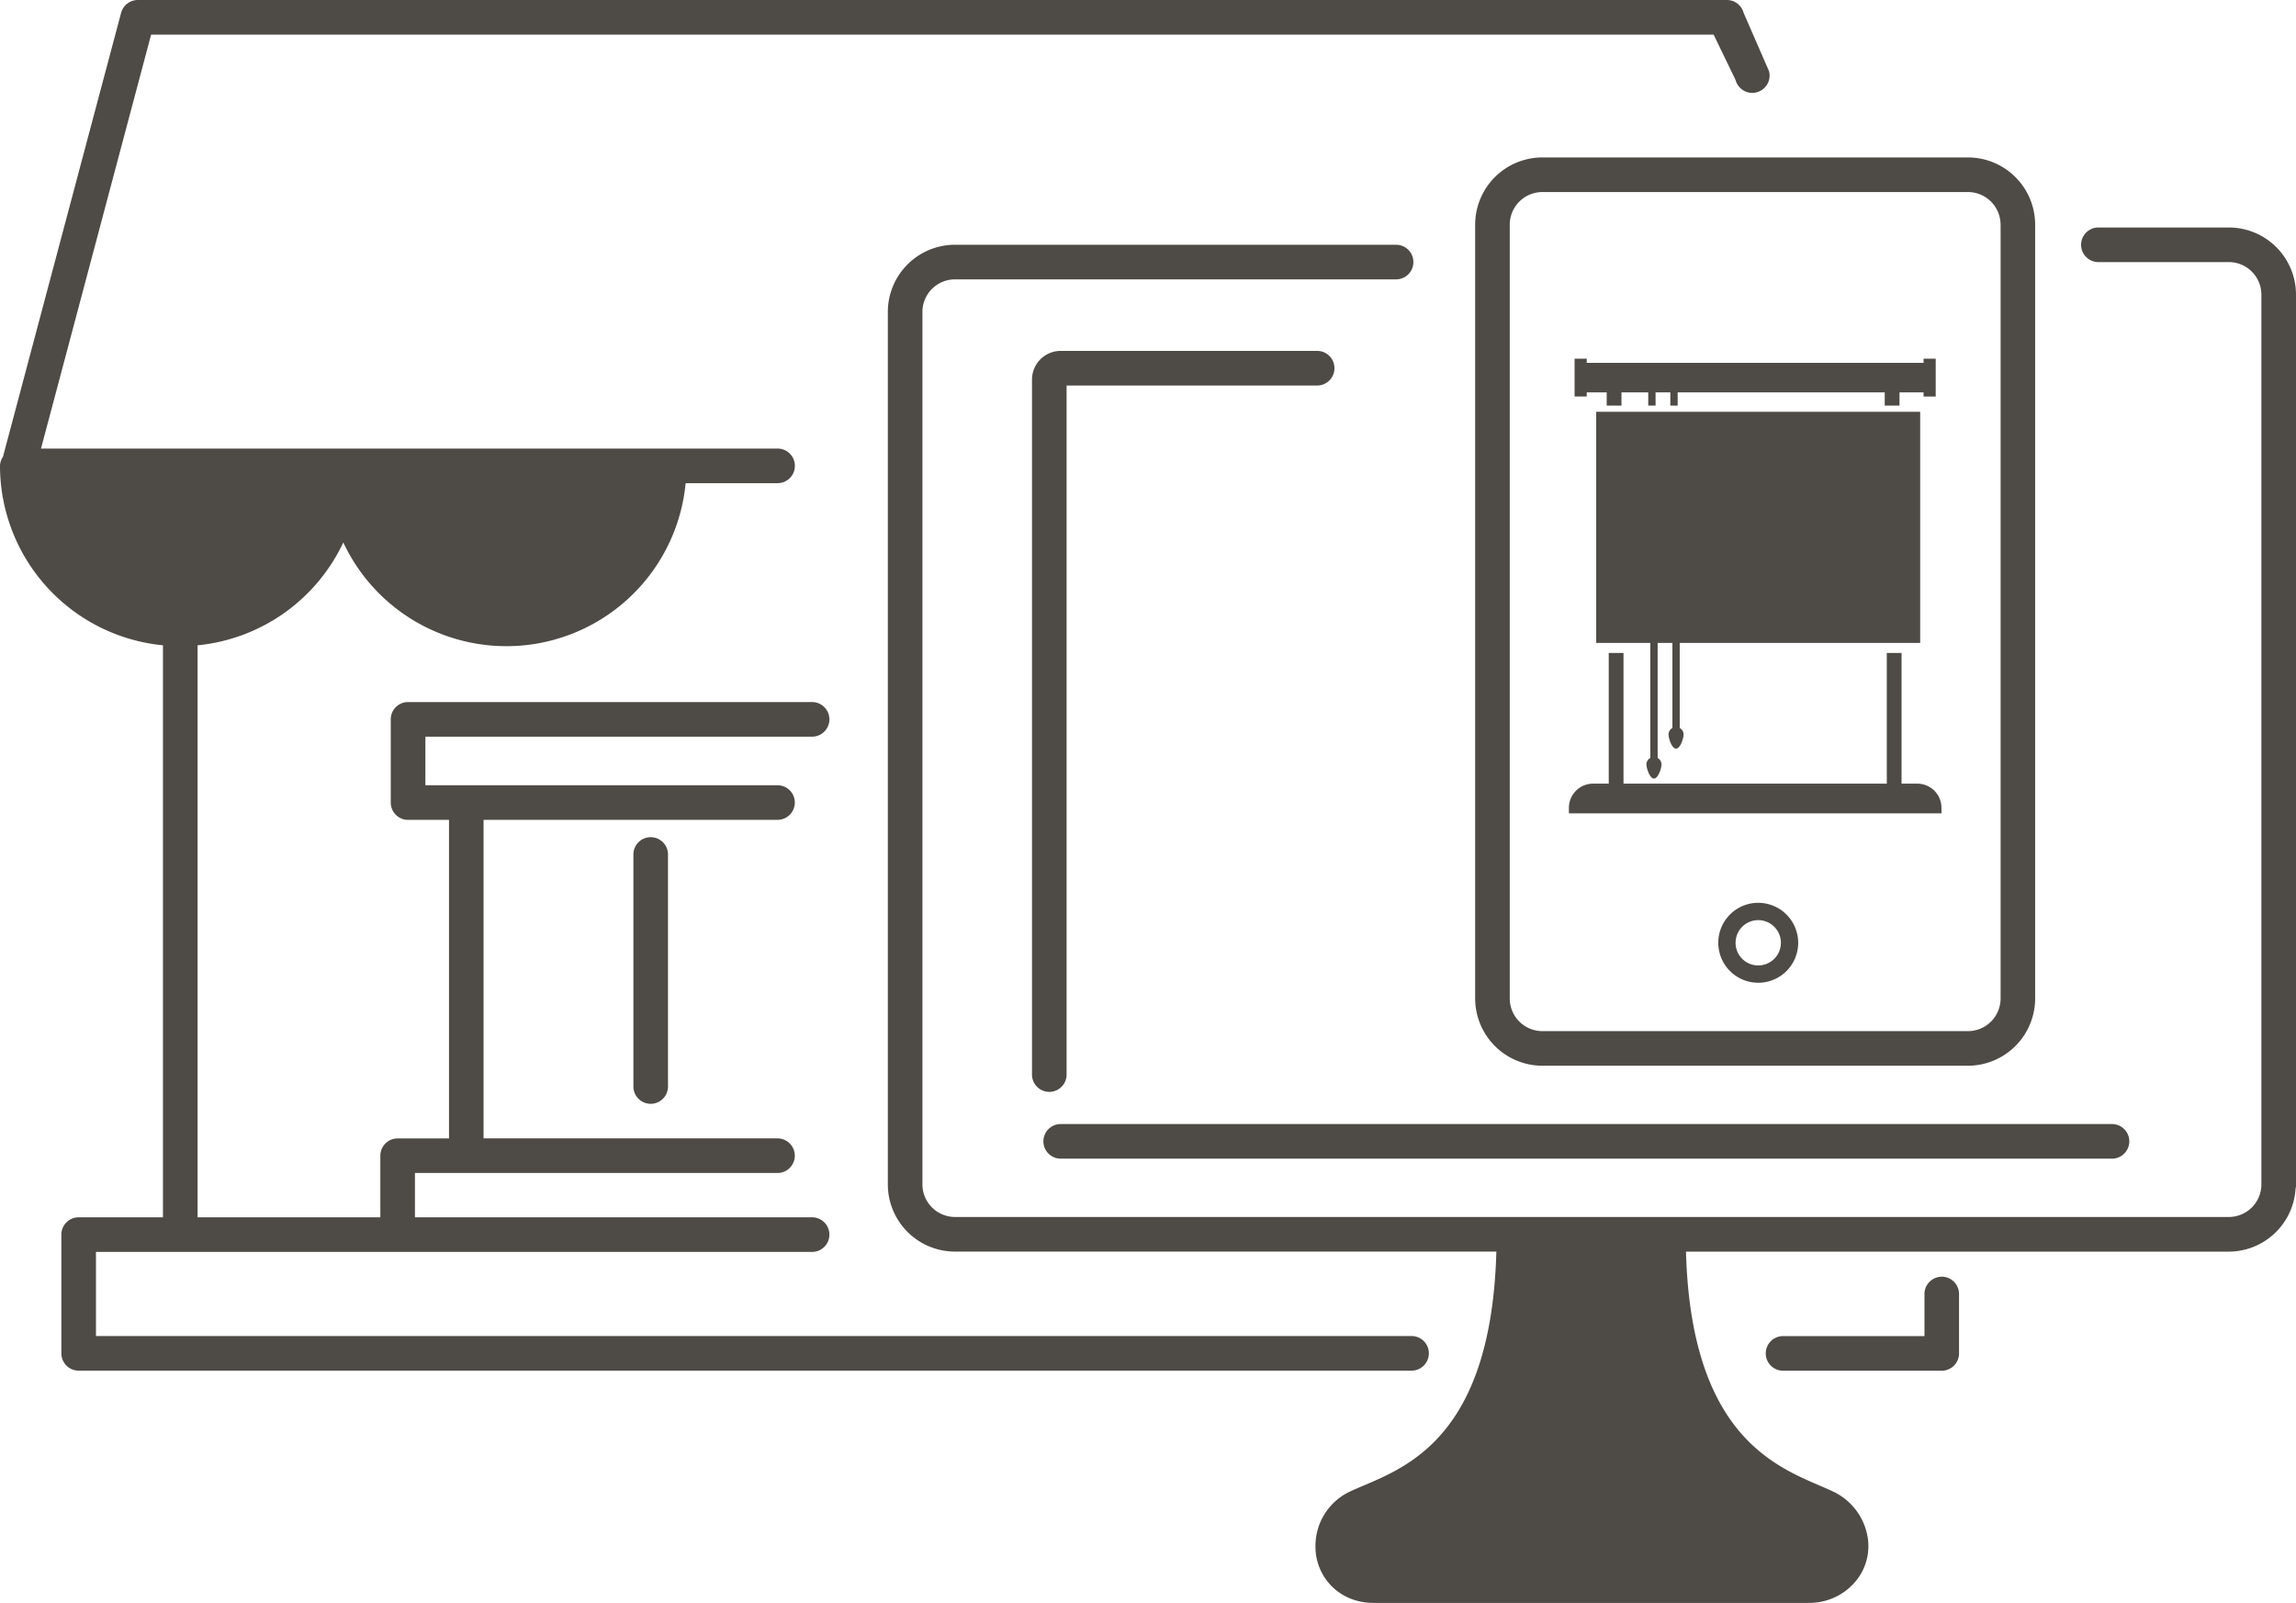 <svg xmlns="http://www.w3.org/2000/svg" xmlns:xlink="http://www.w3.org/1999/xlink" width="208" height="145.176" viewBox="0 0 208 145.176"><defs><clipPath id="a"><rect width="208" height="145.176" fill="#4e4a46"/></clipPath></defs><g clip-path="url(#a)"><path d="M62.8,85.826V23.417H85.5a1.567,1.567,0,0,0,0-3.134H62.266a2.6,2.6,0,0,0-2.6,2.6V85.826a1.567,1.567,0,0,0,3.134,0" transform="translate(33.825 11.498)" fill="#4e4a46"/><path d="M61.893,68.107h95.24a1.567,1.567,0,1,0,0-3.134H61.893a1.567,1.567,0,1,0,0,3.134" transform="translate(34.198 36.832)" fill="#4e4a46"/><path d="M102.966,52.185a3.62,3.62,0,1,0,3.62,3.619,3.625,3.625,0,0,0-3.62-3.619m0,5.674a2.053,2.053,0,1,1,2.053-2.054,2.056,2.056,0,0,1-2.053,2.054" transform="translate(56.317 29.583)" fill="#4e4a46"/><path d="M85.29,15.187v70.09a6.1,6.1,0,0,0,6.087,6.087h38.556a6.1,6.1,0,0,0,6.087-6.087V15.187A6.093,6.093,0,0,0,129.934,9.1H91.377a6.093,6.093,0,0,0-6.087,6.086m47.6,0v70.09a2.958,2.958,0,0,1-2.954,2.954H91.377a2.958,2.958,0,0,1-2.954-2.954V15.187a2.956,2.956,0,0,1,2.954-2.952h38.556a2.956,2.956,0,0,1,2.954,2.952" transform="translate(48.349 5.159)" fill="#4e4a46"/><path d="M129.443,122.572a1.566,1.566,0,0,0-1.567-1.567H8.693v-7.62H73.57a1.567,1.567,0,1,0,0-3.134H37.591v-4.013H70.436a1.567,1.567,0,1,0,0-3.134H43.807V74.254H70.436a1.567,1.567,0,1,0,0-3.134h-31.9v-4.4H73.57a1.567,1.567,0,0,0,0-3.134H36.964A1.565,1.565,0,0,0,35.4,65.154v7.534a1.565,1.565,0,0,0,1.567,1.567h3.709v28.851H36.024a1.567,1.567,0,0,0-1.567,1.567v5.58H17.9V58.445a16.347,16.347,0,0,0,13.2-9.317,16.313,16.313,0,0,0,31.013-5.367h8.33a1.567,1.567,0,1,0,0-3.134H3.714L13.69,3.134H155.242l1.988,4.113a1.567,1.567,0,0,0,3.029-.805l-2.3-5.277A1.569,1.569,0,0,0,156.447,0H12.486a1.568,1.568,0,0,0-1.515,1.163l-10.7,40.2A1.52,1.52,0,0,0,0,42.195a16.349,16.349,0,0,0,14.763,16.25v51.807H7.126a1.565,1.565,0,0,0-1.567,1.567v10.753a1.566,1.566,0,0,0,1.567,1.567h120.75a1.566,1.566,0,0,0,1.567-1.567" transform="translate(0 0)" fill="#4e4a46"/><path d="M118.037,73.8a1.566,1.566,0,0,0-1.567,1.567v3.811H103.658a1.567,1.567,0,1,0,0,3.134h14.379A1.566,1.566,0,0,0,119.6,80.74V75.363a1.566,1.566,0,0,0-1.567-1.567" transform="translate(57.873 41.833)" fill="#4e4a46"/><path d="M36.621,49.958V70.974a1.567,1.567,0,1,0,3.134,0V49.958a1.567,1.567,0,1,0-3.134,0" transform="translate(20.76 27.432)" fill="#4e4a46"/><path d="M92.138,23.784h1.808v1.2h1.338v-1.2h2.426v1.2h.663v-1.2H99.71v1.2h.664v-1.2h18.76v1.2h1.337v-1.2h2.181v.376h1.1V20.732h-1.1v.378H92.138v-.378h-1.1V24.16h1.1Z" transform="translate(51.609 11.752)" fill="#4e4a46"/><path d="M124.461,51.77a2.189,2.189,0,0,0-2.189-2.19h-1.426V37.742h-1.337V49.58H95.658V37.742H94.32V49.58H92.9a2.189,2.189,0,0,0-2.189,2.19v.5h33.754Z" transform="translate(51.42 21.395)" fill="#4e4a46"/><path d="M121.637,44.735V23.8H92.288V44.735h4.9V55.156a.673.673,0,0,0-.348.581c0,.376.306,1.283.68,1.283s.682-.907.682-1.283a.673.673,0,0,0-.348-.581V44.735H99.19v7.706a.673.673,0,0,0-.348.583c0,.376.3,1.283.68,1.283s.682-.907.682-1.283a.671.671,0,0,0-.349-.583V44.735Z" transform="translate(52.316 13.493)" fill="#4e4a46"/><path d="M172.815,13.15H161a1.567,1.567,0,1,0,0,3.134h11.813a2.952,2.952,0,0,1,2.952,2.954V99.816a2.952,2.952,0,0,1-2.952,2.952H57.418a2.953,2.953,0,0,1-2.952-2.952V20.8a2.953,2.953,0,0,1,2.952-2.952H97.376a1.567,1.567,0,1,0,0-3.134H57.418A6.086,6.086,0,0,0,51.332,20.8V99.816a6.086,6.086,0,0,0,6.086,6.086H106.46c-.443,16.228-7.618,19.321-11.969,21.167-.484.205-.934.4-1.338.586a5.435,5.435,0,0,0-3.08,4.906,5.043,5.043,0,0,0,2.858,4.633,5.455,5.455,0,0,0,1.6.475,6.193,6.193,0,0,0,.821.053h39.393a5.981,5.981,0,0,0,.824-.055,5.433,5.433,0,0,0,3.461-1.929,4.977,4.977,0,0,0,1.006-4.276,5.586,5.586,0,0,0-3.03-3.808c-.409-.194-.865-.392-1.357-.6-4.367-1.883-11.564-5.038-12.012-21.148h49.178a6.076,6.076,0,0,0,6.047-5.7,1.38,1.38,0,0,0,.039-.194V19.236a6.086,6.086,0,0,0-6.086-6.086" transform="translate(29.099 7.454)" fill="#4e4a46"/></g></svg>